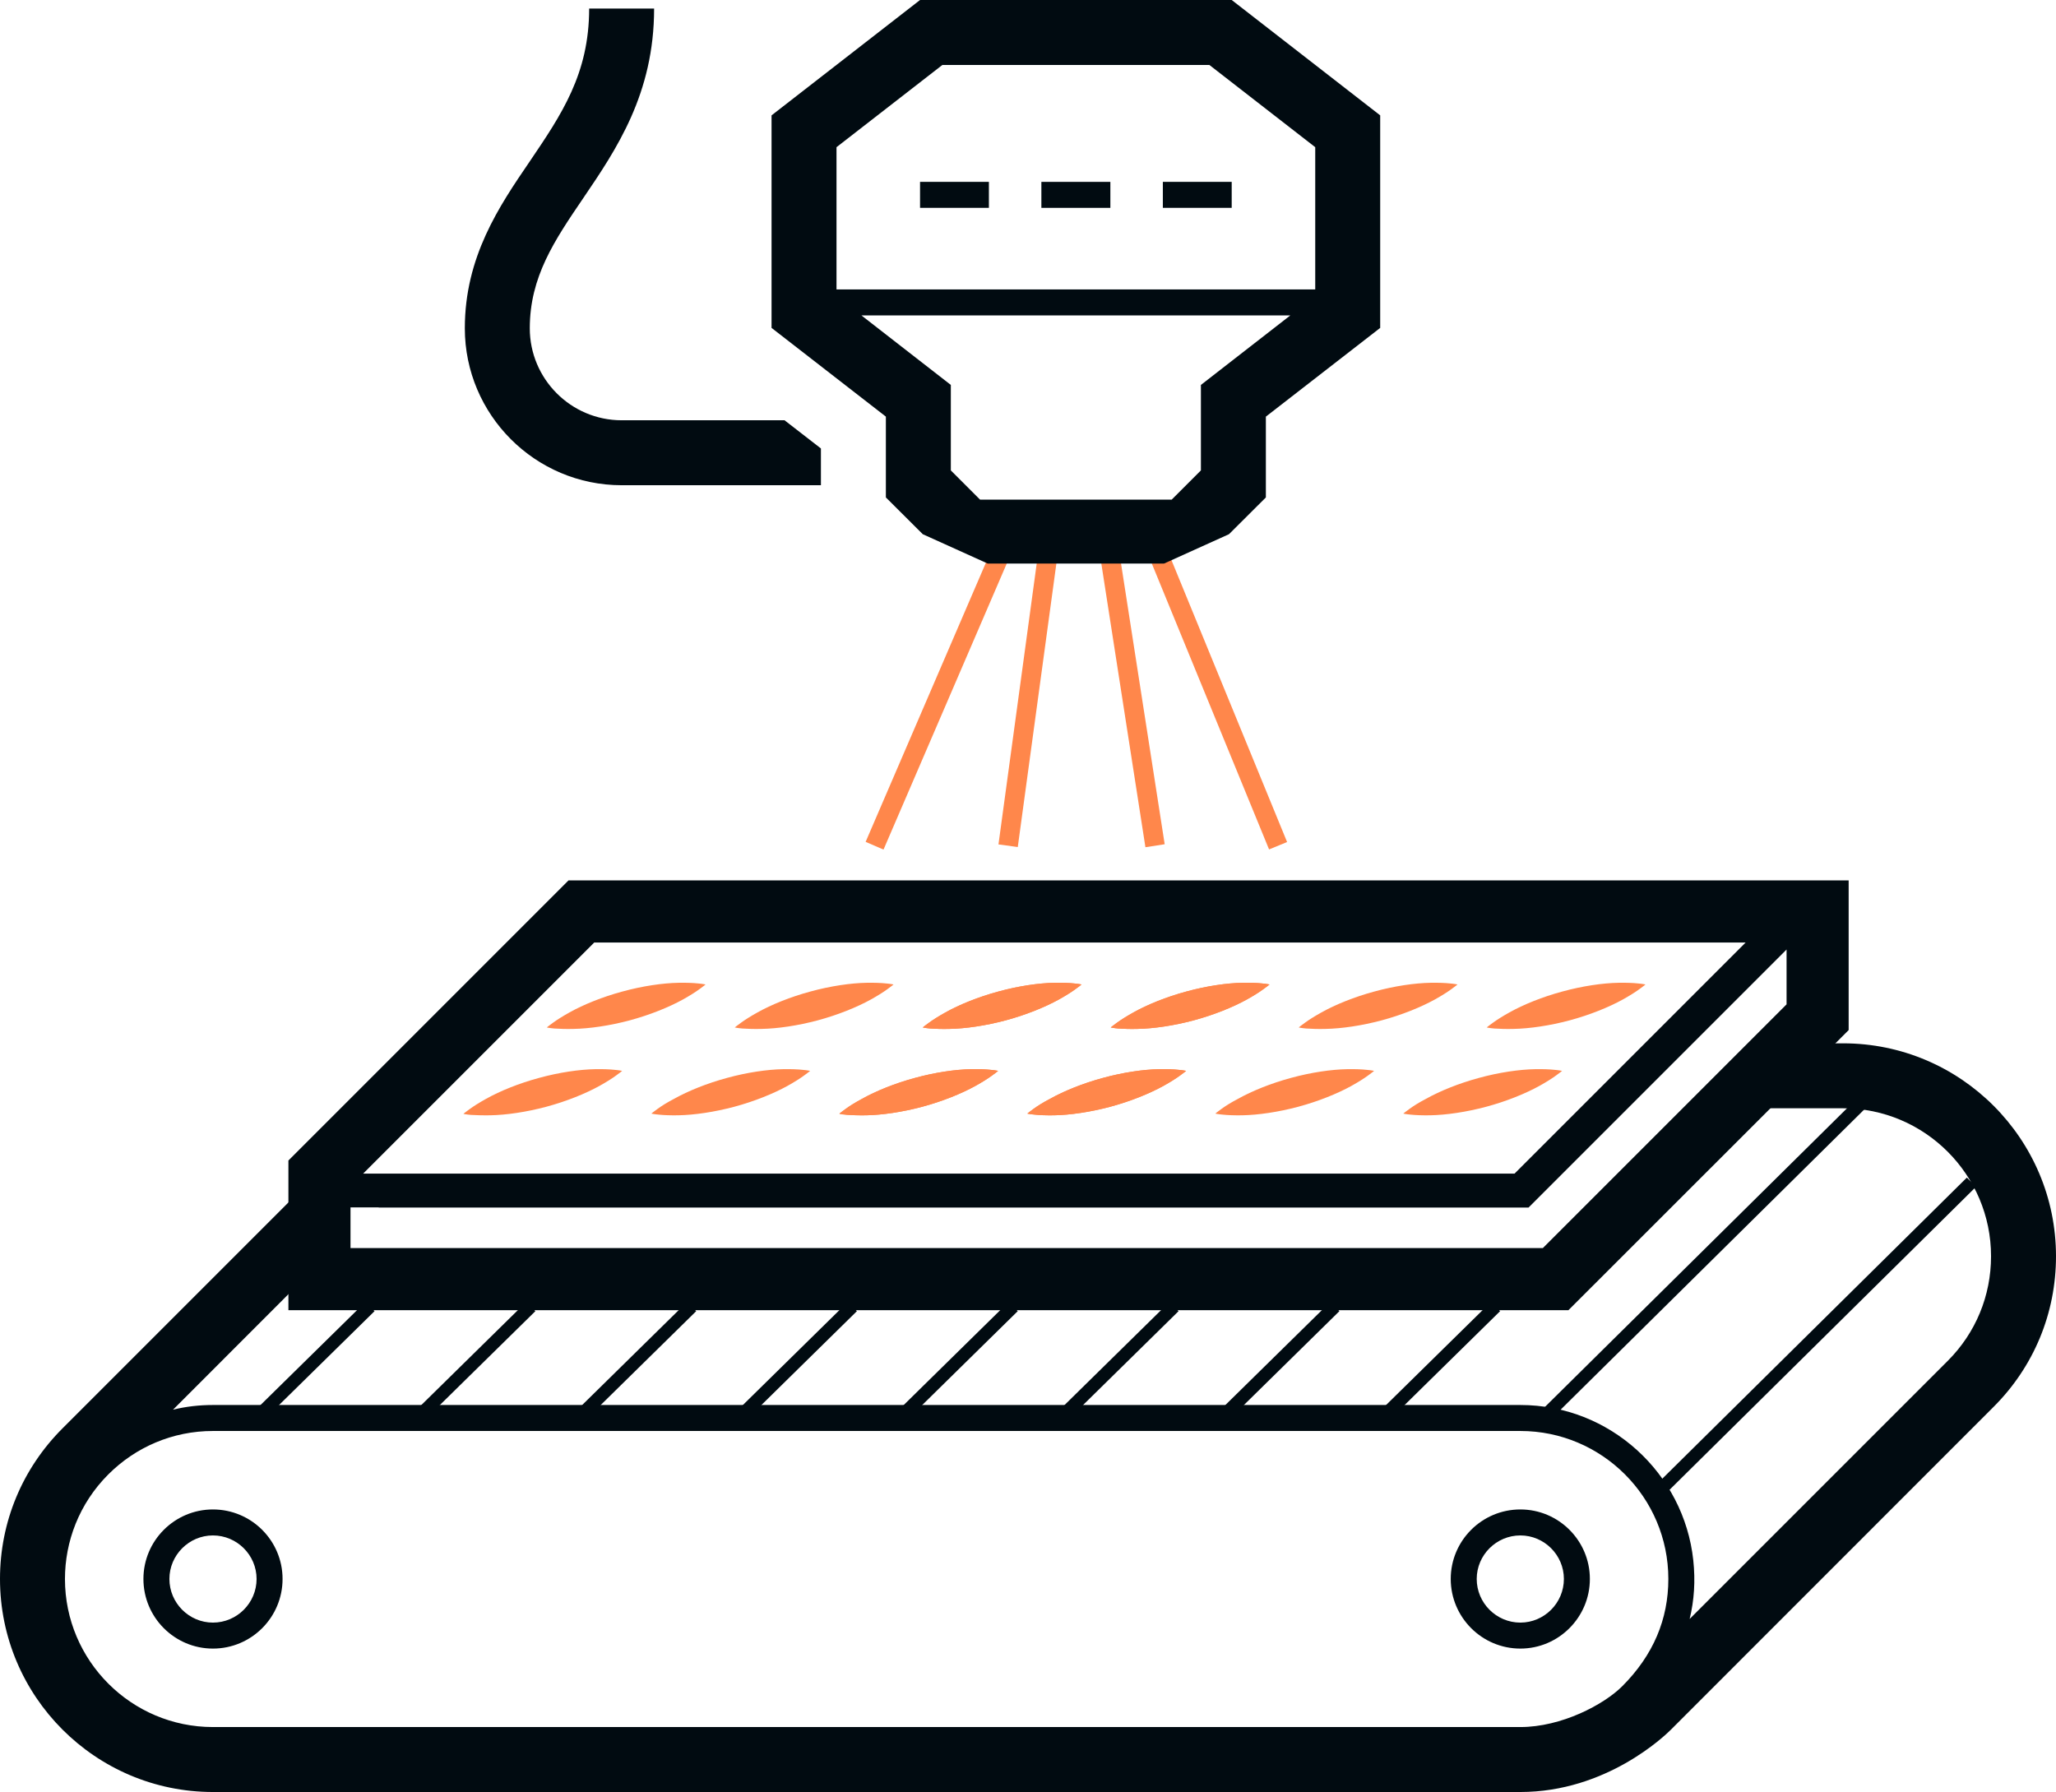 <?xml version="1.0" encoding="UTF-8"?> <!-- Generator: Adobe Illustrator 24.1.1, SVG Export Plug-In . SVG Version: 6.00 Build 0) --> <svg xmlns="http://www.w3.org/2000/svg" xmlns:xlink="http://www.w3.org/1999/xlink" version="1.1" id="Calque_4" x="0px" y="0px" viewBox="0 0 158.26 137.94" style="enable-background:new 0 0 158.26 137.94;" xml:space="preserve"> <style type="text/css"> .st0{fill:#FF874B;} .st1{fill:#010B11;} .st2{fill:none;stroke:#FF874B;stroke-width:1.5;stroke-miterlimit:10;} .st3{fill:none;stroke:#010B11;stroke-miterlimit:10;} </style> <g> <g> <path class="st0" d="M44.16,79.2c1.22-0.02,2.79-0.25,4.32-0.66c1.53-0.41,3.01-1.01,4.08-1.6c0.54-0.3,0.98-0.58,1.28-0.8 c0.3-0.21,0.47-0.36,0.47-0.36s-0.22-0.05-0.58-0.08c-0.37-0.04-0.88-0.06-1.49-0.05c-1.22,0.02-2.79,0.25-4.32,0.67 c-1.53,0.41-3.01,1.01-4.08,1.61c-0.54,0.3-0.98,0.58-1.28,0.8c-0.3,0.21-0.47,0.36-0.47,0.36s0.22,0.05,0.58,0.08 C43.03,79.19,43.55,79.22,44.16,79.2z"></path> <path class="st0" d="M58.63,79.2c1.22-0.02,2.79-0.25,4.32-0.66c1.53-0.41,3.01-1.01,4.08-1.6c0.54-0.3,0.98-0.58,1.28-0.8 c0.3-0.21,0.47-0.36,0.47-0.36s-0.22-0.05-0.58-0.08c-0.37-0.04-0.88-0.06-1.49-0.05c-1.22,0.02-2.79,0.25-4.32,0.67 c-1.53,0.41-3.01,1.01-4.08,1.61c-0.54,0.3-0.98,0.58-1.28,0.8c-0.3,0.21-0.47,0.36-0.47,0.36s0.22,0.05,0.58,0.08 C57.5,79.19,58.02,79.22,58.63,79.2z"></path> <path class="st0" d="M73.1,79.2c1.22-0.02,2.79-0.25,4.32-0.66c1.53-0.41,3.01-1.01,4.08-1.6c0.54-0.3,0.98-0.58,1.28-0.8 c0.3-0.21,0.47-0.36,0.47-0.36s-0.22-0.05-0.58-0.08c-0.37-0.04-0.88-0.06-1.49-0.05c-1.22,0.02-2.79,0.25-4.32,0.67 c-1.53,0.41-3.01,1.01-4.08,1.61c-0.54,0.3-0.98,0.58-1.28,0.8c-0.3,0.21-0.47,0.36-0.47,0.36s0.22,0.05,0.58,0.08 C71.97,79.19,72.49,79.22,73.1,79.2z"></path> <path class="st0" d="M87.57,79.2c1.22-0.02,2.79-0.25,4.32-0.66c1.53-0.41,3.01-1.01,4.08-1.6c0.54-0.3,0.98-0.58,1.28-0.8 c0.3-0.21,0.47-0.36,0.47-0.36s-0.22-0.05-0.58-0.08c-0.37-0.04-0.88-0.06-1.49-0.05c-1.22,0.02-2.79,0.25-4.32,0.67 c-1.53,0.41-3.01,1.01-4.08,1.61c-0.54,0.3-0.98,0.58-1.28,0.8c-0.3,0.21-0.47,0.36-0.47,0.36s0.22,0.05,0.58,0.08 C86.44,79.19,86.96,79.22,87.57,79.2z"></path> <path class="st0" d="M37.74,85.85c1.22-0.02,2.79-0.25,4.32-0.66c1.53-0.41,3.01-1.01,4.08-1.6c0.54-0.3,0.98-0.58,1.28-0.8 c0.3-0.21,0.47-0.36,0.47-0.36s-0.22-0.05-0.58-0.08c-0.37-0.04-0.88-0.06-1.49-0.05c-1.22,0.02-2.79,0.25-4.32,0.67 c-1.53,0.41-3.01,1.01-4.08,1.61c-0.54,0.3-0.98,0.58-1.28,0.8c-0.3,0.21-0.47,0.36-0.47,0.36s0.22,0.05,0.58,0.08 C36.61,85.84,37.13,85.86,37.74,85.85z"></path> <path class="st0" d="M50.61,85.36c-0.3,0.21-0.47,0.36-0.47,0.36s0.22,0.05,0.58,0.08c0.37,0.04,0.88,0.06,1.49,0.05 c1.22-0.02,2.79-0.25,4.32-0.66c1.53-0.41,3.01-1.01,4.08-1.6c0.54-0.3,0.98-0.58,1.28-0.8c0.3-0.21,0.47-0.36,0.47-0.36 s-0.22-0.05-0.58-0.08c-0.37-0.04-0.88-0.06-1.49-0.05c-1.22,0.02-2.79,0.25-4.32,0.67c-1.53,0.41-3.01,1.01-4.08,1.61 C51.35,84.86,50.91,85.14,50.61,85.36z"></path> <path class="st0" d="M65.08,85.36c-0.3,0.21-0.47,0.36-0.47,0.36s0.22,0.05,0.58,0.08c0.37,0.04,0.88,0.06,1.49,0.05 c1.22-0.02,2.79-0.25,4.32-0.66c1.53-0.41,3.01-1.01,4.08-1.6c0.54-0.3,0.98-0.58,1.28-0.8c0.3-0.21,0.47-0.36,0.47-0.36 s-0.22-0.05-0.58-0.08c-0.37-0.04-0.88-0.06-1.49-0.05c-1.22,0.02-2.79,0.25-4.32,0.67c-1.53,0.41-3.01,1.01-4.08,1.61 C65.82,84.86,65.38,85.14,65.08,85.36z"></path> <path class="st0" d="M79.55,85.36c-0.3,0.21-0.47,0.36-0.47,0.36s0.22,0.05,0.58,0.08c0.37,0.04,0.88,0.06,1.49,0.05 c1.22-0.02,2.79-0.25,4.32-0.66c1.53-0.41,3.01-1.01,4.08-1.6c0.54-0.3,0.98-0.58,1.28-0.8c0.3-0.21,0.47-0.36,0.47-0.36 s-0.22-0.05-0.58-0.08c-0.37-0.04-0.88-0.06-1.49-0.05c-1.22,0.02-2.79,0.25-4.32,0.67c-1.53,0.41-3.01,1.01-4.08,1.61 C80.29,84.86,79.85,85.14,79.55,85.36z"></path> </g> <g> <path class="st0" d="M73.1,79.2c1.22-0.02,2.79-0.25,4.32-0.66c1.53-0.41,3.01-1.01,4.08-1.6c0.54-0.3,0.98-0.58,1.28-0.8 c0.3-0.21,0.47-0.36,0.47-0.36s-0.22-0.05-0.58-0.08c-0.37-0.04-0.88-0.06-1.49-0.05c-1.22,0.02-2.79,0.25-4.32,0.67 c-1.53,0.41-3.01,1.01-4.08,1.61c-0.54,0.3-0.98,0.58-1.28,0.8c-0.3,0.21-0.47,0.36-0.47,0.36s0.22,0.05,0.58,0.08 C71.97,79.19,72.49,79.22,73.1,79.2z"></path> <path class="st0" d="M87.57,79.2c1.22-0.02,2.79-0.25,4.32-0.66c1.53-0.41,3.01-1.01,4.08-1.6c0.54-0.3,0.98-0.58,1.28-0.8 c0.3-0.21,0.47-0.36,0.47-0.36s-0.22-0.05-0.58-0.08c-0.37-0.04-0.88-0.06-1.49-0.05c-1.22,0.02-2.79,0.25-4.32,0.67 c-1.53,0.41-3.01,1.01-4.08,1.61c-0.54,0.3-0.98,0.58-1.28,0.8c-0.3,0.21-0.47,0.36-0.47,0.36s0.22,0.05,0.58,0.08 C86.44,79.19,86.96,79.22,87.57,79.2z"></path> <path class="st0" d="M102.04,79.2c1.22-0.02,2.79-0.25,4.32-0.66c1.53-0.41,3.01-1.01,4.08-1.6c0.54-0.3,0.98-0.58,1.28-0.8 c0.3-0.21,0.47-0.36,0.47-0.36s-0.22-0.05-0.58-0.08c-0.37-0.04-0.88-0.06-1.49-0.05c-1.22,0.02-2.79,0.25-4.32,0.67 c-1.53,0.41-3.01,1.01-4.08,1.61c-0.54,0.3-0.98,0.58-1.28,0.8c-0.3,0.21-0.47,0.36-0.47,0.36s0.22,0.05,0.58,0.08 C100.91,79.19,101.43,79.22,102.04,79.2z"></path> <path class="st0" d="M116.51,79.2c1.22-0.02,2.79-0.25,4.32-0.66c1.53-0.41,3.01-1.01,4.08-1.6c0.54-0.3,0.98-0.58,1.28-0.8 c0.3-0.21,0.47-0.36,0.47-0.36s-0.22-0.05-0.58-0.08c-0.37-0.04-0.88-0.06-1.49-0.05c-1.22,0.02-2.79,0.25-4.32,0.67 c-1.53,0.41-3.01,1.01-4.08,1.61c-0.54,0.3-0.98,0.58-1.28,0.8c-0.3,0.21-0.47,0.36-0.47,0.36s0.22,0.05,0.58,0.08 C115.38,79.19,115.9,79.22,116.51,79.2z"></path> <path class="st0" d="M66.68,85.85c1.22-0.02,2.79-0.25,4.32-0.66c1.53-0.41,3.01-1.01,4.08-1.6c0.54-0.3,0.98-0.58,1.28-0.8 c0.3-0.21,0.47-0.36,0.47-0.36s-0.22-0.05-0.58-0.08c-0.37-0.04-0.88-0.06-1.49-0.05c-1.22,0.02-2.79,0.25-4.32,0.67 c-1.53,0.41-3.01,1.01-4.08,1.61c-0.54,0.3-0.98,0.58-1.28,0.8c-0.3,0.21-0.47,0.36-0.47,0.36s0.22,0.05,0.58,0.08 C65.55,85.84,66.07,85.86,66.68,85.85z"></path> <path class="st0" d="M79.55,85.36c-0.3,0.21-0.47,0.36-0.47,0.36s0.22,0.05,0.58,0.08c0.37,0.04,0.88,0.06,1.49,0.05 c1.22-0.02,2.79-0.25,4.32-0.66c1.53-0.41,3.01-1.01,4.08-1.6c0.54-0.3,0.98-0.58,1.28-0.8c0.3-0.21,0.47-0.36,0.47-0.36 s-0.22-0.05-0.58-0.08c-0.37-0.04-0.88-0.06-1.49-0.05c-1.22,0.02-2.79,0.25-4.32,0.67c-1.53,0.41-3.01,1.01-4.08,1.61 C80.29,84.86,79.85,85.14,79.55,85.36z"></path> <path class="st0" d="M94.02,85.36c-0.3,0.21-0.47,0.36-0.47,0.36s0.22,0.05,0.58,0.08c0.37,0.04,0.88,0.06,1.49,0.05 c1.22-0.02,2.79-0.25,4.32-0.66c1.53-0.41,3.01-1.01,4.08-1.6c0.54-0.3,0.98-0.58,1.28-0.8c0.3-0.21,0.47-0.36,0.47-0.36 s-0.22-0.05-0.58-0.08c-0.37-0.04-0.88-0.06-1.49-0.05c-1.22,0.02-2.79,0.25-4.32,0.67c-1.53,0.41-3.01,1.01-4.08,1.61 C94.76,84.86,94.32,85.14,94.02,85.36z"></path> <path class="st0" d="M108.49,85.36c-0.3,0.21-0.47,0.36-0.47,0.36s0.22,0.05,0.58,0.08c0.37,0.04,0.88,0.06,1.49,0.05 c1.22-0.02,2.79-0.25,4.32-0.66c1.53-0.41,3.01-1.01,4.08-1.6c0.54-0.3,0.98-0.58,1.28-0.8c0.3-0.21,0.47-0.36,0.47-0.36 s-0.22-0.05-0.58-0.08c-0.37-0.04-0.88-0.06-1.49-0.05c-1.22,0.02-2.79,0.25-4.32,0.67c-1.53,0.41-3.01,1.01-4.08,1.61 C109.23,84.86,108.79,85.14,108.49,85.36z"></path> </g> <g> <path class="st1" d="M22.2,89.33v11.52h98.53l21.57-21.56V67.77H43.76L22.2,89.33z M134.37,72.55l-2.17,2.17l-15.62,15.62H31.03 h-3.08l17.79-17.79H134.37z M29.15,92.95h88.51l17.69-17.69l2.17-2.17v4.22l-18.76,18.76H26.98v-3.13H29.15z"></path> </g> </g> <g> <path class="st1" d="M141.87,80.31h-5.78v5h5.78c6.28,0,11.39,5.11,11.39,11.39c0,3.04-1.18,5.9-3.33,8.05l-19.87,19.87 c0.35-1.43,0.45-2.93,0.28-4.52c-0.72-6.7-6.42-11.95-13.31-11.95H16.39c-1.06,0-2.09,0.12-3.07,0.36l11.12-11.13h-2.18v-4.88 L4.83,109.93C1.72,113.03,0,117.15,0,121.54c0,9.04,7.35,16.4,16.39,16.4h100.64c6.61,0,11.1-4.31,11.59-4.8l24.84-24.85 c3.1-3.1,4.8-7.21,4.8-11.59C158.26,87.66,150.91,80.31,141.87,80.31z M124.87,129.8c-1.41,1.41-4.67,3.14-7.84,3.14H16.39 c-6.28,0-11.39-5.11-11.39-11.4c0-2.86,1.08-5.79,3.34-8.05c2.1-2.1,4.95-3.34,8.05-3.34h100.64c6.28,0,11.39,5.11,11.39,11.39 C128.42,124.63,127.27,127.4,124.87,129.8z"></path> <path class="st1" d="M16.39,116.19c-2.95,0-5.35,2.4-5.35,5.35c0,2.96,2.4,5.36,5.35,5.36c2.96,0,5.36-2.4,5.36-5.36 C21.75,118.59,19.35,116.19,16.39,116.19z M16.39,124.9c-1.84,0-3.35-1.51-3.35-3.36c0-1.84,1.51-3.35,3.35-3.35 c1.85,0,3.36,1.51,3.36,3.35C19.75,123.39,18.24,124.9,16.39,124.9z"></path> <path class="st1" d="M117.03,116.19c-2.96,0-5.36,2.4-5.36,5.35s2.4,5.36,5.36,5.36c2.95,0,5.35-2.41,5.35-5.36 S119.98,116.19,117.03,116.19z M117.03,124.9c-1.85,0-3.36-1.51-3.36-3.36c0-1.84,1.51-3.35,3.36-3.35c1.84,0,3.35,1.51,3.35,3.35 C120.38,123.39,118.87,124.9,117.03,124.9z"></path> </g> <line class="st2" x1="80.7" y1="42.33" x2="77.6" y2="65.1"></line> <line class="st2" x1="85.37" y1="42.33" x2="88.91" y2="65.1"></line> <line class="st2" x1="77.13" y1="42.33" x2="67.32" y2="65.1"></line> <line class="st2" x1="89.04" y1="42.33" x2="98.38" y2="65.1"></line> <path class="st1" d="M47.85,37.35h15.34v-2.83l-2.8-2.17H47.85c-3.9,0-7.07-3.18-7.07-7.08c0-3.96,1.9-6.76,4.11-10.01 c2.56-3.77,5.46-8.04,5.46-14.6h-5c0,5.03-2.13,8.16-4.59,11.79c-2.34,3.43-4.98,7.32-4.98,12.82 C35.78,31.93,41.2,37.35,47.85,37.35z"></path> <path class="st1" d="M76.03,43.38H89.6l5-2.26l2.84-2.83v-6.22l8.8-6.83V8.88L94.81,0H70.82L59.39,8.88v16.36l8.8,6.83 c0,2.09,0,3.88,0,6.22l2.84,2.83L76.03,43.38z M93.09,5l8.15,6.33v10.95c-31.5,0-5.65,0-36.85,0V11.33L72.54,5H93.09z M73.19,29.63 l-6.88-5.35c20.25,0,12.13,0,33.01,0l-6.88,5.35c0,0.22,0,6.84,0,6.58l-2.25,2.25H75.44l-2.25-2.25 C73.19,36.01,73.19,29.51,73.19,29.63z"></path> <path class="st1" d="M76.12,16v-2c-0.13,0-5.63,0-5.3,0v2C70.97,16,76.41,16,76.12,16z"></path> <rect x="80.16" y="14" class="st1" width="5.31" height="2"></rect> <path class="st1" d="M94.81,16v-2c-0.44,0-5.58,0-5.3,0v2C89.71,16,95.07,16,94.81,16z"></path> <path class="st3" d="M19.75,109.15c2.91-2.86,5.82-5.72,8.73-8.58"></path> <path class="st3" d="M32.13,109.15c2.91-2.86,5.82-5.72,8.73-8.58"></path> <path class="st3" d="M44.51,109.15c2.91-2.86,5.82-5.72,8.73-8.58"></path> <path class="st3" d="M56.88,109.15c2.91-2.86,5.82-5.72,8.73-8.58"></path> <path class="st3" d="M69.26,109.15c2.91-2.86,5.82-5.72,8.73-8.58"></path> <path class="st3" d="M81.64,109.15c2.91-2.86,5.82-5.72,8.73-8.58"></path> <path class="st3" d="M94.02,109.15c2.91-2.86,5.82-5.72,8.73-8.58"></path> <path class="st3" d="M106.39,109.15c2.91-2.86,5.82-5.72,8.73-8.58"></path> <line class="st3" x1="118.77" y1="109.15" x2="143.44" y2="84.76"></line> <line class="st3" x1="127.08" y1="115.39" x2="151.75" y2="91"></line> </svg> 